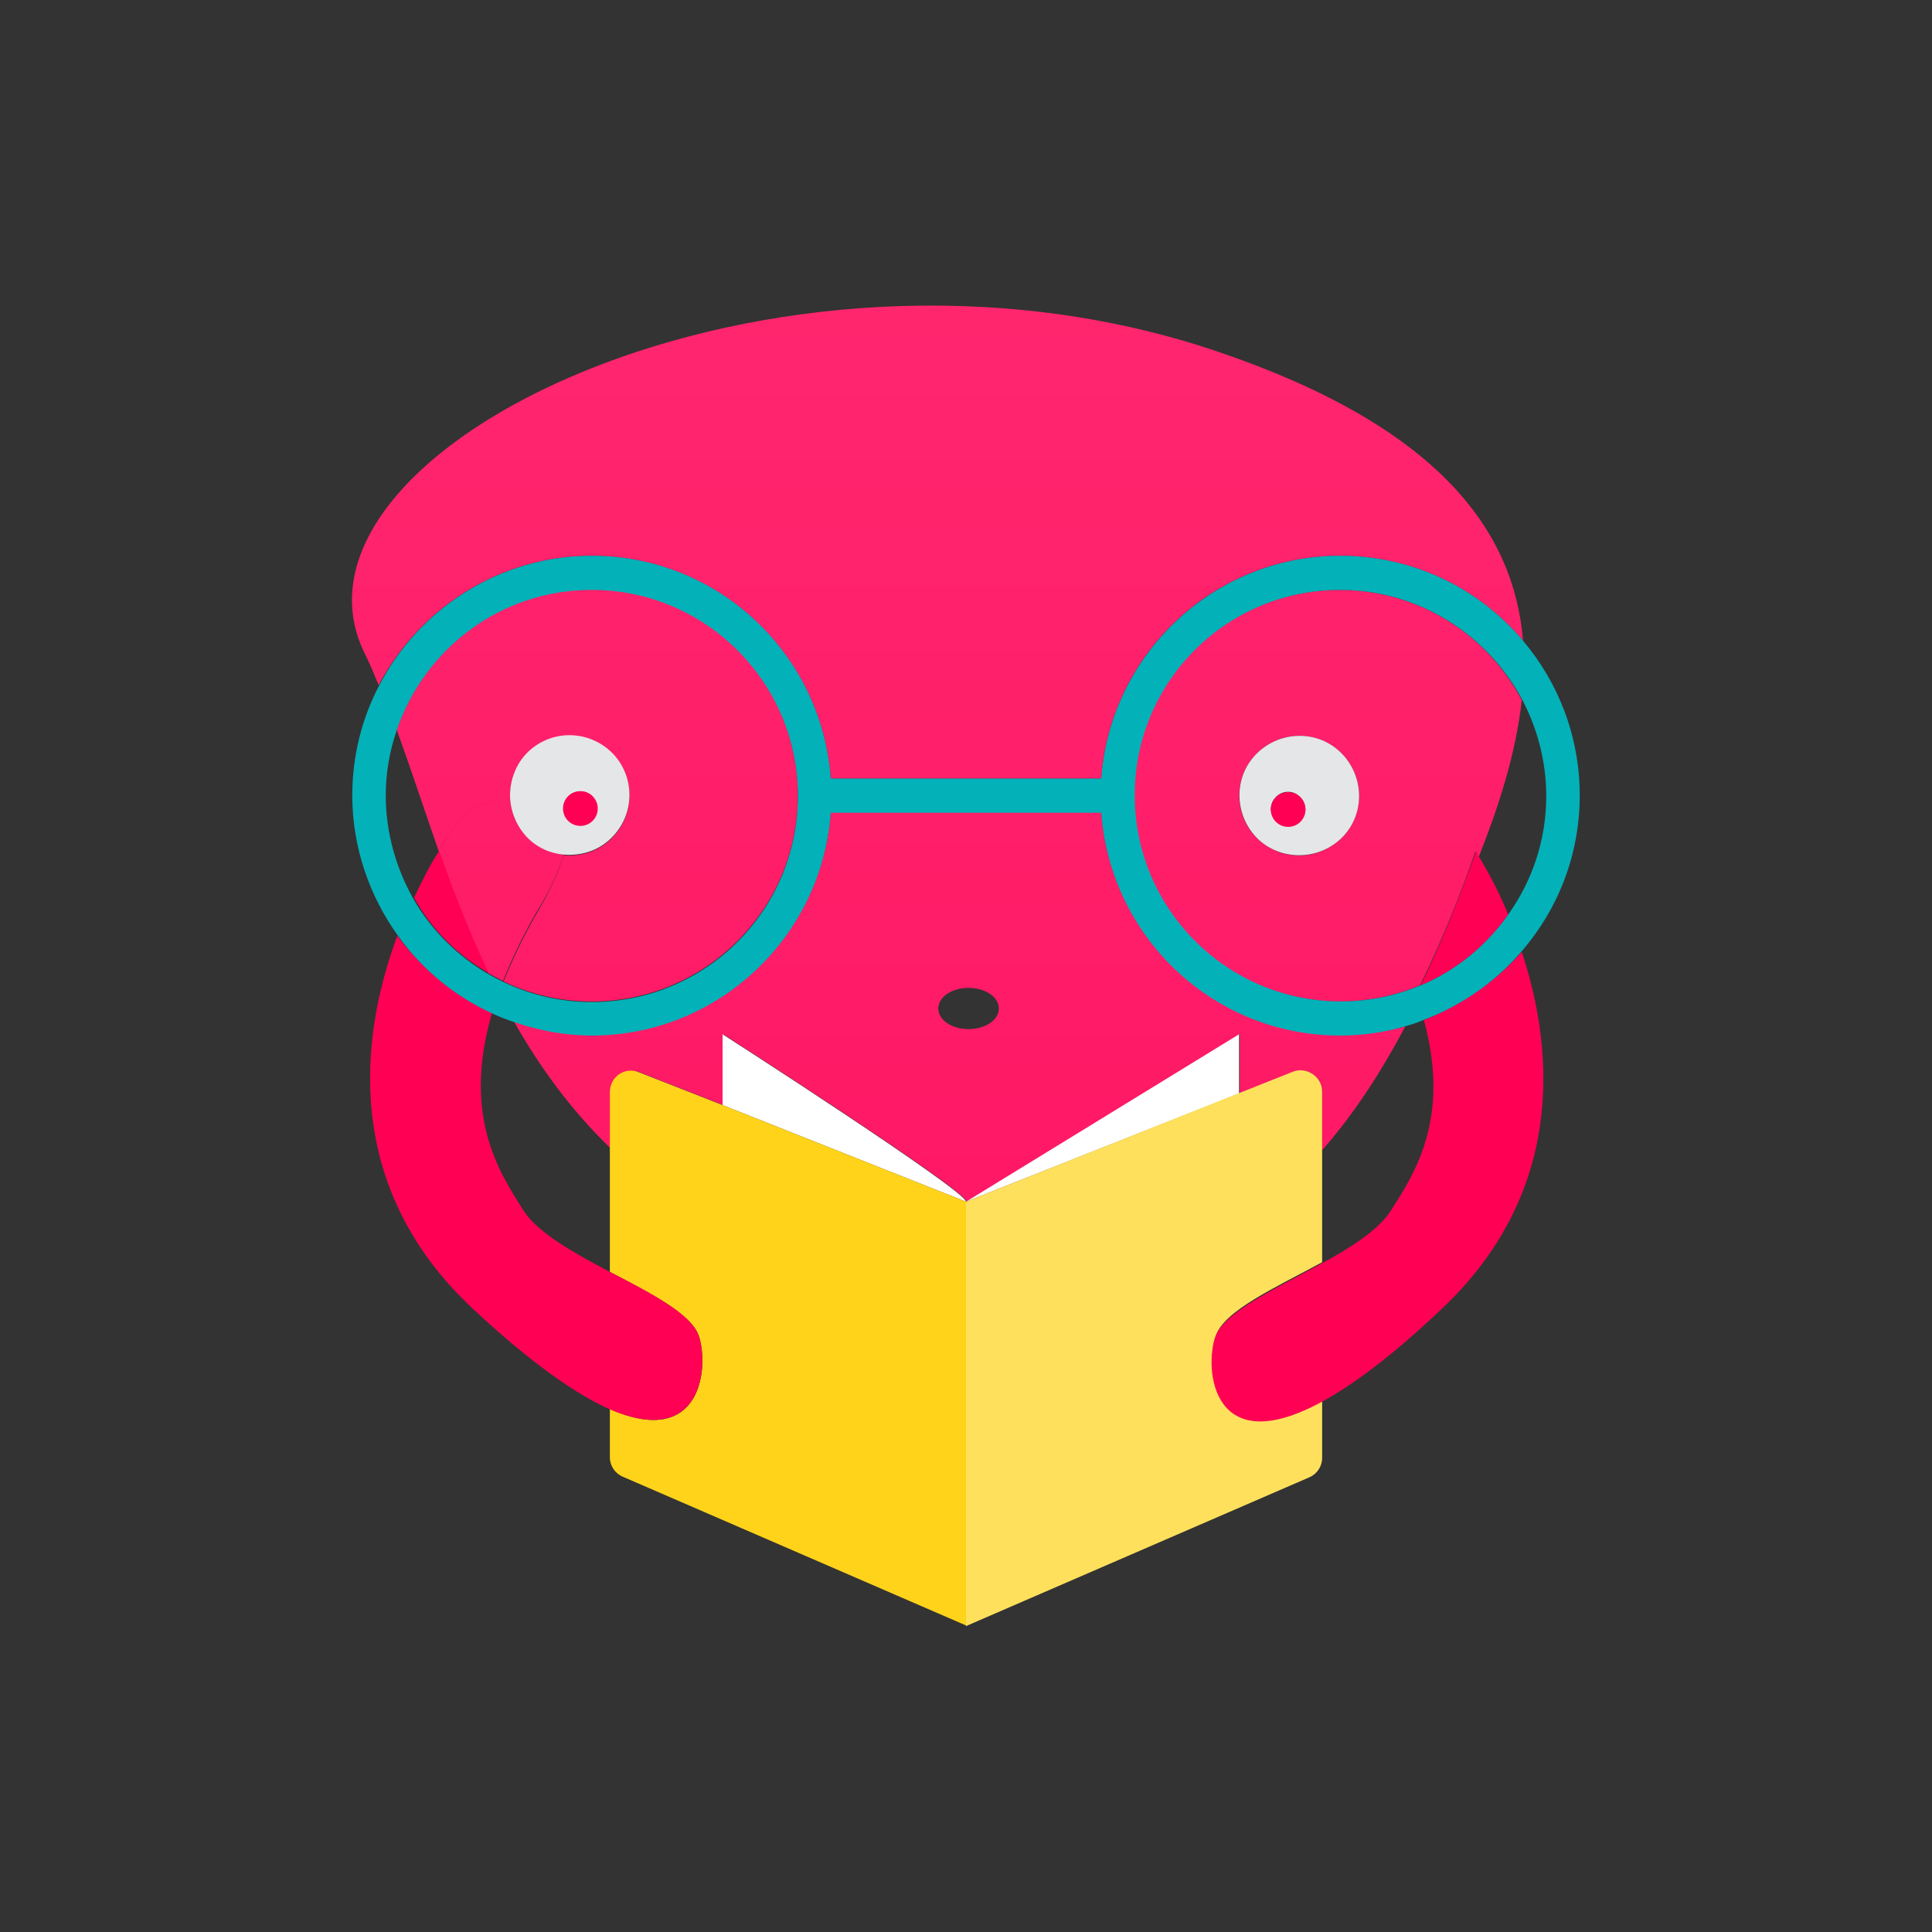 <?xml version="1.0" encoding="utf-8"?>
<!-- Generator: Adobe Illustrator 21.0.2, SVG Export Plug-In . SVG Version: 6.00 Build 0)  -->
<svg version="1.1" id="Capa_1" xmlns="http://www.w3.org/2000/svg" xmlns:xlink="http://www.w3.org/1999/xlink" x="0px" y="0px"
	 viewBox="0 0 300 300" style="enable-background:new 0 0 300 300;" xml:space="preserve">
<rect x="0" y="0" width="300" height="300" fill="#333333" stroke="none"/>
<style type="text/css">
	.st0{fill:#03B1B9;}
	.st1{fill:#FF0055;}
	.st2{fill:url(#SVGID_1_);}
	.st3{fill:none;stroke:#FF0055;stroke-width:3;stroke-linecap:round;stroke-linejoin:round;stroke-miterlimit:10;}
	.st4{fill:#FFFFFF;}
	.st5{fill:url(#SVGID_2_);}
	.st6{fill:#E5E6E7;}
	.st7{fill:url(#SVGID_3_);}
	.st8{fill:url(#SVGID_4_);}
	.st9{fill:url(#SVGID_5_);}
	.st10{fill:url(#SVGID_6_);}
	.st11{fill:url(#SVGID_7_);}
	.st12{fill:url(#SVGID_8_);}
	.st13{fill:url(#SVGID_9_);}
	.st14{fill:#FFD31A;}
	.st15{fill:url(#SVGID_10_);}
	.st16{fill:url(#SVGID_11_);}
	.st17{fill:url(#SVGID_12_);}
	.st18{fill:url(#SVGID_13_);}
	.st19{fill:url(#SVGID_14_);}
	.st20{fill:url(#SVGID_15_);}
	.st21{fill:url(#SVGID_16_);}
	.st22{fill:url(#SVGID_17_);}
	.st23{fill:url(#SVGID_18_);}
	.st24{fill:none;stroke:#74D4D8;stroke-width:3;stroke-linecap:round;stroke-miterlimit:10;}
	.st25{fill:url(#SVGID_19_);}
	.st26{fill:url(#SVGID_20_);}
	.st27{fill:url(#SVGID_21_);}
	.st28{fill:url(#SVGID_22_);}
	.st29{fill:none;stroke:#03B1B9;stroke-width:3;stroke-miterlimit:10;}
	.st30{fill:#FFE05C;}
	.st31{fill:url(#SVGID_23_);}
	.st32{fill:url(#SVGID_24_);}
	.st33{fill:url(#SVGID_25_);}
	.st34{fill:url(#SVGID_26_);}
	.st35{fill:url(#SVGID_27_);}
	.st36{fill:url(#SVGID_28_);}
	.st37{fill:url(#SVGID_29_);}
	.st38{fill:url(#SVGID_30_);}
	.st39{fill:url(#SVGID_31_);}
	.st40{fill:none;}
	.st41{fill:#FFDF58;}
	.st42{fill:#47C6CC;}
	.st43{fill:#FF3377;}
	.st44{fill:none;stroke:#74D4D8;stroke-width:0;stroke-linecap:round;stroke-linejoin:round;}
	.st45{fill:#74D4D8;}
	.st46{fill:url(#SVGID_32_);}
	.st47{fill:url(#SVGID_33_);}
	.st48{fill:url(#SVGID_34_);}
	.st49{fill:url(#SVGID_35_);}
	.st50{fill:url(#SVGID_36_);}
	.st51{fill:url(#SVGID_37_);}
	.st52{fill:url(#SVGID_38_);}
	.st53{fill:url(#SVGID_39_);}
	.st54{fill:url(#SVGID_40_);}
	.st55{fill:url(#SVGID_41_);}
	.st56{fill:url(#SVGID_42_);}
</style>
<g>
	<path class="st40" d="M234.2,142c3.7-5.2,5.9-11.6,5.9-18.4c0-5.4-1.3-10.4-3.7-14.9c-0.9,8.3-3.6,16.6-6.7,24.4
		C231.2,135.6,232.7,138.6,234.2,142z"/>
	<path class="st40" d="M205.3,178.6v17.5c4.6-2.5,8.8-5.1,10.7-8.1c3.7-5.7,9.3-14.3,5.2-29.7c-1,0.4-1.9,0.7-2.9,1
		C214.5,166.4,210.3,172.9,205.3,178.6z"/>
	<path class="st40" d="M79.7,158.7c-1.1-0.4-2.2-0.8-3.3-1.3c-4.7,16,1.1,24.8,4.9,30.7c2.2,3.5,7.8,6.6,13.4,9.5v0v-19.2
		C88.6,172.5,83.8,165.7,79.7,158.7z"/>
	<path class="st40" d="M61.6,113.4c-1.1,3.2-1.7,6.6-1.7,10.1c0,5.8,1.6,11.2,4.3,15.9c1.3-2.8,2.7-5.3,3.9-7.3
		C65.8,125.6,63.7,119.2,61.6,113.4z"/>
	<linearGradient id="SVGID_1_" gradientUnits="userSpaceOnUse" x1="145.609" y1="-329.884" x2="145.609" y2="423.241">
		<stop  offset="0" style="stop-color:#FF4C88"/>
		<stop  offset="1" style="stop-color:#FF0055"/>
	</linearGradient>
	<path class="st2" d="M91.9,86.3c19.6,0,35.7,15.3,37.1,34.6H171c1.4-19.3,17.4-34.6,37.1-34.6c11.4,0,21.6,5.1,28.4,13.2
		c-1.4-17-13-33.3-47.7-45C120.2,31.4,41.2,69.8,56.6,101.4c0.8,1.6,1.5,3.3,2.2,5C65.1,94.5,77.5,86.3,91.9,86.3z"/>
	<linearGradient id="SVGID_2_" gradientUnits="userSpaceOnUse" x1="148.945" y1="-329.884" x2="148.945" y2="423.241">
		<stop  offset="0" style="stop-color:#FF4C88"/>
		<stop  offset="1" style="stop-color:#FF0055"/>
	</linearGradient>
	<path class="st5" d="M208.1,160.7c-19.6,0-35.7-15.3-37.1-34.6H129c-1.4,19.3-17.4,34.6-37.1,34.6c-4.3,0-8.3-0.8-12.1-2.1
		c4,7.1,8.9,13.8,15,19.7v-8.7c0-2.3,2.3-3.9,4.5-3.1l13,5.1l0,0v-11c0,0,37.8,24.3,37.8,26l42.4-26v9.1l0,0.1l8.3-3.3
		c2.2-0.9,4.5,0.7,4.5,3.1v9c5-5.7,9.2-12.2,12.9-19.2C215,160.2,211.6,160.7,208.1,160.7z M150.4,159.8c-2.6,0-4.7-1.4-4.7-3.2
		s2.1-3.2,4.7-3.2c2.6,0,4.7,1.4,4.7,3.2S153,159.8,150.4,159.8z"/>
	<linearGradient id="SVGID_3_" gradientUnits="userSpaceOnUse" x1="92.723" y1="-329.884" x2="92.723" y2="423.241">
		<stop  offset="0" style="stop-color:#FF4C88"/>
		<stop  offset="1" style="stop-color:#FF0055"/>
	</linearGradient>
	<path class="st7" d="M73.5,125.6c0,0,2.7-1.1,5.7-1.6c-0.1-2.8,1-5.7,3.3-7.6c3.9-3.3,9.8-2.7,13.1,1.2c3.3,3.9,2.7,9.8-1.2,13.1
		c-2,1.7-4.5,2.3-6.9,2.1c-0.7,2.4-2,5.4-4.2,9.1c-2.2,3.8-3.8,7.3-5.1,10.5c4.2,2,8.8,3.1,13.7,3.1c17.6,0,32-14.3,32-32
		s-14.3-32-32-32c-14.1,0-26,9.2-30.3,21.8c2.1,5.8,4.2,12.2,6.5,18.8C70.7,128,72.9,125.5,73.5,125.6z"/>
	<linearGradient id="SVGID_4_" gradientUnits="userSpaceOnUse" x1="206.273" y1="-329.884" x2="206.273" y2="423.241">
		<stop  offset="0" style="stop-color:#FF4C88"/>
		<stop  offset="1" style="stop-color:#FF0055"/>
	</linearGradient>
	<path class="st8" d="M208.1,155.5c4.4,0,8.6-0.9,12.4-2.5c3.4-6.9,6.2-13.9,8.6-20.8c0.2,0.3,0.4,0.6,0.5,0.9
		c3.1-7.8,5.8-16.1,6.7-24.4c-5.4-10.2-16-17.1-28.3-17.1c-17.6,0-32,14.3-32,32S190.5,155.5,208.1,155.5z M194.6,117.6
		c3.3-3.9,9.1-4.5,13.1-1.2c3.9,3.3,4.5,9.1,1.2,13.1c-3.3,3.9-9.1,4.5-13.1,1.2C191.8,127.4,191.3,121.5,194.6,117.6z"/>
	<path class="st1" d="M87.5,132.7c-2.3-0.2-4.6-1.4-6.2-3.3c-1.3-1.6-2-3.5-2.1-5.5c-3,0.5-5.7,1.6-5.7,1.6
		c-0.6-0.1-2.8,2.4-5.4,6.6c2.2,6.3,4.7,12.7,7.7,19c0.8,0.4,1.5,0.8,2.3,1.2c1.3-3.2,2.9-6.7,5.1-10.5
		C85.5,138.1,86.8,135.1,87.5,132.7z"/>
	<linearGradient id="SVGID_5_" gradientUnits="userSpaceOnUse" x1="77.808" y1="-329.884" x2="77.808" y2="423.241">
		<stop  offset="0" style="stop-color:#FF4C88"/>
		<stop  offset="1" style="stop-color:#FF0055"/>
	</linearGradient>
	<path class="st9" d="M87.5,132.7c-2.3-0.2-4.6-1.4-6.2-3.3c-1.3-1.6-2-3.5-2.1-5.5c-3,0.5-5.7,1.6-5.7,1.6
		c-0.6-0.1-2.8,2.4-5.4,6.6c2.2,6.3,4.7,12.7,7.7,19c0.8,0.4,1.5,0.8,2.3,1.2c1.3-3.2,2.9-6.7,5.1-10.5
		C85.5,138.1,86.8,135.1,87.5,132.7z"/>
	<path class="st6" d="M87.5,132.7c2.4,0.2,4.9-0.4,6.9-2.1c3.9-3.3,4.5-9.1,1.2-13.1c-3.3-3.9-9.1-4.5-13.1-1.2
		c-2.3,1.9-3.4,4.8-3.3,7.6c0.1,1.9,0.8,3.9,2.1,5.5C82.9,131.4,85.2,132.5,87.5,132.7z M88.4,123.5c1.1-0.9,2.8-0.8,3.7,0.3
		c0.9,1.1,0.8,2.8-0.3,3.7c-1.1,0.9-2.8,0.8-3.7-0.3S87.3,124.5,88.4,123.5z"/>
	<ellipse transform="matrix(0.769 -0.639 0.639 0.769 -59.424 86.537)" class="st1" cx="90.1" cy="125.6" rx="2.7" ry="2.7"/>
	<path class="st6" d="M208.9,129.5c3.3-3.9,2.7-9.8-1.2-13.1c-3.9-3.3-9.8-2.7-13.1,1.2c-3.3,3.9-2.7,9.8,1.2,13.1
		C199.7,133.9,205.6,133.4,208.9,129.5z M198,123.9c0.9-1.1,2.6-1.3,3.7-0.3c1.1,0.9,1.3,2.6,0.3,3.7c-0.9,1.1-2.6,1.3-3.7,0.3
		C197.2,126.7,197,125,198,123.9z"/>
	<ellipse transform="matrix(0.639 -0.769 0.769 0.639 -24.362 199.241)" class="st1" cx="200" cy="125.6" rx="2.7" ry="2.7"/>
	<path class="st4" d="M112.2,160.6v11l0,0l37.8,15C150,184.9,112.2,160.6,112.2,160.6z"/>
	<path class="st14" d="M150,186.6l-37.8-15l-13-5.1c-2.2-0.9-4.5,0.7-4.5,3.1v8.7v19.2v0c6.3,3.3,12.6,6.5,13.8,9.9
		c1.6,4.7,0.6,17.7-13.8,11.4v7.5c0,1.3,0.8,2.5,2,3l53.3,23.1V186.6z"/>
	<path class="st1" d="M75.9,151.1c-3-6.3-5.5-12.7-7.7-19c-1.3,2-2.6,4.5-3.9,7.3C67,144.3,71,148.3,75.9,151.1z"/>
	<path class="st1" d="M108.5,207.4c-1.2-3.4-7.4-6.6-13.8-9.9c-5.5-2.9-11.1-6-13.4-9.5c-3.7-5.9-9.6-14.6-4.9-30.7
		c-5.9-2.7-10.9-6.9-14.7-12c-6,16.1-8.3,39.2,11.7,57.9c9.2,8.6,16.1,13.3,21.2,15.6C109.1,225.1,110.1,212.1,108.5,207.4z"/>
	<path class="st0" d="M76.5,157.4c1.1,0.5,2.1,0.9,3.3,1.3c3.8,1.3,7.9,2.1,12.1,2.1c19.6,0,35.7-15.3,37.1-34.6H171
		c1.4,19.3,17.4,34.6,37.1,34.6c3.5,0,6.8-0.5,10-1.4c1-0.3,2-0.6,2.9-1c6-2.2,11.2-5.9,15.3-10.7c5.6-6.5,9-14.9,9-24.2
		c0-9.1-3.3-17.5-8.8-24c-6.8-8.1-17-13.2-28.4-13.2c-19.6,0-35.7,15.3-37.1,34.6H129c-1.4-19.3-17.4-34.6-37.1-34.6
		c-14.3,0-26.8,8.2-33,20.1c-2.7,5.1-4.2,11-4.2,17.1c0,8.1,2.7,15.7,7.1,21.8C65.5,150.5,70.6,154.7,76.5,157.4z M208.1,91.6
		c12.3,0,22.9,7,28.3,17.1c2.3,4.4,3.7,9.5,3.7,14.9c0,6.9-2.2,13.2-5.9,18.4c-3.4,4.8-8.1,8.7-13.6,11c-3.8,1.6-8,2.5-12.4,2.5
		c-17.6,0-32-14.3-32-32S190.5,91.6,208.1,91.6z M59.9,123.5c0-3.5,0.6-6.9,1.7-10.1c4.3-12.7,16.2-21.8,30.3-21.8
		c17.6,0,32,14.3,32,32s-14.3,32-32,32c-4.9,0-9.5-1.1-13.7-3.1c-0.8-0.4-1.6-0.8-2.3-1.2c-4.8-2.8-8.9-6.8-11.7-11.7
		C61.5,134.8,59.9,129.3,59.9,123.5z"/>
	<polygon class="st4" points="192.4,160.6 150,186.6 192.4,169.8 192.4,169.7 	"/>
	<path class="st30" d="M188.8,207.4c1.3-3.9,9.3-7.5,16.5-11.4v-17.5v-9c0-2.3-2.4-3.9-4.5-3.1l-8.3,3.3L150,186.6v65.9l53.3-23.1
		c1.2-0.5,2-1.7,2-3v-8.9C188.3,226.7,187.1,212.4,188.8,207.4z"/>
	<path class="st1" d="M221.1,158.4c4.2,15.4-1.5,23.9-5.2,29.7c-1.9,2.9-6.1,5.6-10.7,8.1c-7.1,3.9-15.1,7.5-16.5,11.4
		c-1.7,5-0.5,19.3,16.5,10.1c4.8-2.6,10.9-7.1,18.5-14.3c19-17.8,17.9-39.6,12.6-55.6C232.3,152.4,227,156.1,221.1,158.4z"/>
	<path class="st1" d="M229.2,132.2c-2.5,6.9-5.2,13.9-8.6,20.8c5.5-2.3,10.2-6.2,13.6-11c-1.4-3.4-3-6.4-4.5-8.9
		C229.5,132.8,229.3,132.5,229.2,132.2z"/>
</g>
</svg>
